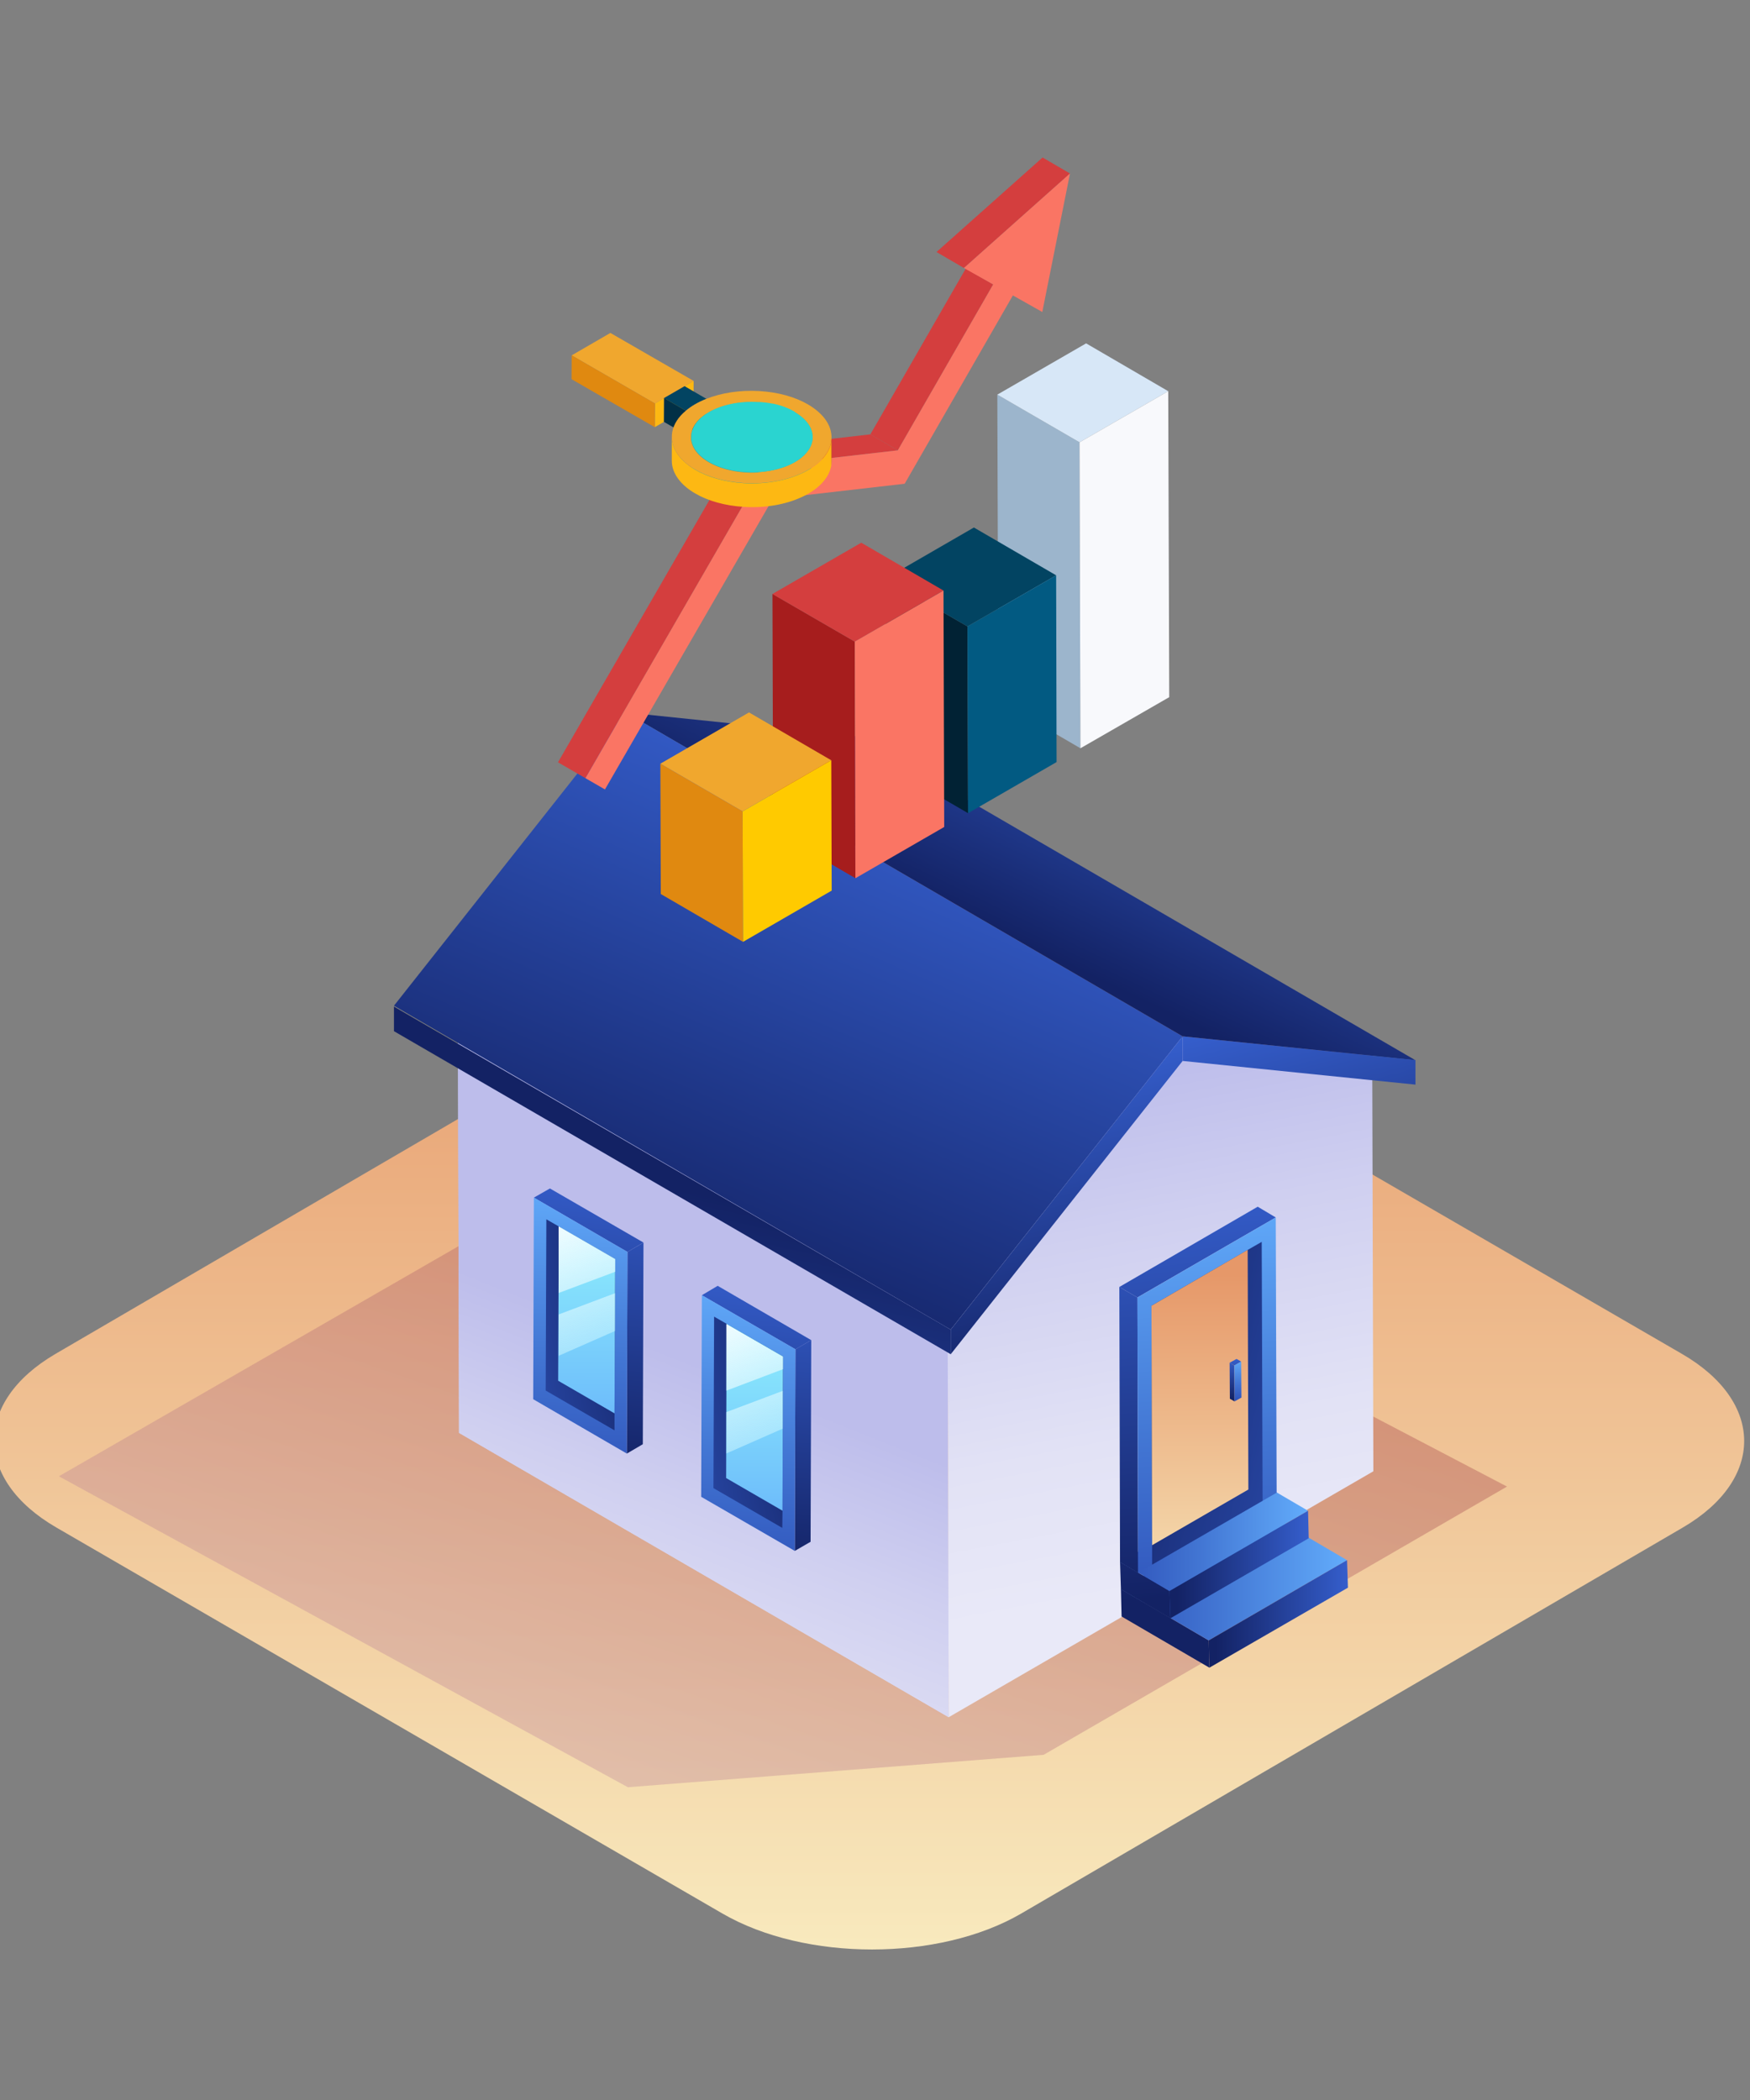 <svg width="100" height="120" viewBox="0 0 100 120" fill="none" xmlns="http://www.w3.org/2000/svg">
<rect x="0" y="0" width="100" height="120" fill="#808080" stroke="none"/>
<g clip-path="url(#clip0_1275_12561)">
<path d="M96.108 77.363C100.832 80.097 100.857 84.542 96.159 87.289L58.349 109.349C53.651 112.083 46.013 112.083 41.29 109.349L3.225 87.289C-1.498 84.555 -1.524 80.11 3.174 77.363L40.984 55.303C45.682 52.569 53.321 52.569 58.044 55.303L96.108 77.363Z" fill="url(#paint0_linear_1275_12561)"/>
<path style="mix-blend-mode:multiply" opacity="0.51" d="M42.232 61.98L86.115 84.947L59.635 100.276L35.879 102.128L3.365 84.359L42.232 61.98Z" fill="url(#paint1_linear_1275_12561)"/>
<path d="M78.413 60.419L50.431 44.171L38.273 42.919L66.255 59.167L78.413 60.419Z" fill="#855A40"/>
<path d="M54.148 74.483L26.166 58.222L26.23 81.879L54.212 98.128L54.148 74.483Z" fill="url(#paint2_linear_1275_12561)"/>
<g style="mix-blend-mode:multiply">
<path d="M54.148 74.484L26.166 58.223L26.23 81.88L54.212 98.129L54.148 74.484Z" fill="url(#paint3_linear_1275_12561)"/>
</g>
<path d="M66.255 59.167L38.273 42.919L26.166 58.222L54.148 74.483L66.255 59.167Z" fill="#E49768"/>
<path d="M66.255 59.165L54.148 74.481L54.212 98.126L78.477 84.074L78.413 60.417L66.255 59.165Z" fill="url(#paint4_linear_1275_12561)"/>
<path d="M80.883 60.586L49.056 42.089L35.752 40.71L67.579 59.219L80.883 60.586Z" fill="url(#paint5_linear_1275_12561)"/>
<path d="M67.579 59.219L35.752 40.71L22.512 57.469L54.326 75.979L67.579 59.219Z" fill="url(#paint6_linear_1275_12561)"/>
<path d="M22.512 58.925L54.326 77.384V75.979L22.512 57.52V58.925Z" fill="url(#paint7_linear_1275_12561)"/>
<path d="M67.579 60.625L80.883 61.979V60.574L67.579 59.22V60.625Z" fill="url(#paint8_linear_1275_12561)"/>
<path d="M54.327 77.385L67.579 60.625V59.22L54.327 75.98V77.385Z" fill="url(#paint9_linear_1275_12561)"/>
<path d="M69.068 93.738L64.052 90.8L64.091 92.371L69.107 95.296L69.068 93.738Z" fill="url(#paint10_linear_1275_12561)"/>
<path d="M76.974 89.153L71.958 86.215L64.052 90.801L69.068 93.739L76.974 89.153Z" fill="url(#paint11_linear_1275_12561)"/>
<path d="M69.068 93.739L69.106 95.297L77.025 90.724L76.974 89.153L69.068 93.739Z" fill="url(#paint12_linear_1275_12561)"/>
<path d="M66.828 90.915L64.002 89.254L64.053 90.813L66.879 92.474L66.828 90.915Z" fill="url(#paint13_linear_1275_12561)"/>
<path d="M74.746 86.33L71.907 84.67L64.002 89.256L66.828 90.916L74.746 86.33Z" fill="url(#paint14_linear_1275_12561)"/>
<path d="M66.828 90.916L66.879 92.474L74.785 87.901L74.746 86.33L66.828 90.916Z" fill="url(#paint15_linear_1275_12561)"/>
<path d="M64.995 74.14L63.963 73.54L64.002 89.265L65.033 89.878L64.995 74.14Z" fill="url(#paint16_linear_1275_12561)"/>
<path d="M72.9 69.569L71.869 68.955L63.963 73.541L64.995 74.141L72.9 69.569Z" fill="url(#paint17_linear_1275_12561)"/>
<path d="M64.995 74.144L65.033 89.881L72.951 85.296L72.9 69.571L64.995 74.144Z" fill="url(#paint18_linear_1275_12561)"/>
<path d="M65.797 74.617L65.835 88.298V89.409L72.149 85.756L72.098 70.964L71.296 71.424L65.797 74.617Z" fill="url(#paint19_linear_1275_12561)"/>
<path d="M65.797 74.616L65.835 88.297L71.335 85.116L71.296 71.422L65.797 74.616Z" fill="url(#paint20_linear_1275_12561)"/>
<path d="M70.532 78.025L70.265 77.871L70.278 79.928L70.545 80.081L70.532 78.025Z" fill="url(#paint21_linear_1275_12561)"/>
<path d="M70.927 77.807L70.66 77.654L70.265 77.871L70.532 78.024L70.927 77.807Z" fill="url(#paint22_linear_1275_12561)"/>
<path d="M70.532 78.023L70.545 80.079L70.94 79.862L70.927 77.805L70.532 78.023Z" fill="url(#paint23_linear_1275_12561)"/>
<path d="M45.453 77.103L46.357 76.579L46.319 88.101L45.415 88.625L45.453 77.103Z" fill="url(#paint24_linear_1275_12561)"/>
<path d="M40.106 74.013L41.01 73.476L46.357 76.58L45.453 77.104L40.106 74.013Z" fill="url(#paint25_linear_1275_12561)"/>
<path d="M45.453 77.101L45.415 88.623L40.068 85.532L40.106 74.01L45.453 77.101Z" fill="url(#paint26_linear_1275_12561)"/>
<path d="M44.74 77.511L44.714 86.325L44.702 87.309L40.768 85.035L40.806 75.237L41.519 75.646L44.74 77.511Z" fill="url(#paint27_linear_1275_12561)"/>
<path d="M44.74 77.511L44.714 86.326L41.493 84.46L41.519 75.647L44.74 77.511Z" fill="url(#paint28_linear_1275_12561)"/>
<path style="mix-blend-mode:screen" d="M44.74 77.511V78.24L41.506 79.466V80.692L44.727 79.479V81.637L41.506 83.055V75.659L44.74 77.524V77.511Z" fill="url(#paint29_linear_1275_12561)"/>
<path d="M35.854 71.541L36.77 71.005L36.732 82.527L35.816 83.064L35.854 71.541Z" fill="url(#paint30_linear_1275_12561)"/>
<path d="M30.507 68.436L31.424 67.912L36.77 71.003L35.854 71.54L30.507 68.436Z" fill="url(#paint31_linear_1275_12561)"/>
<path d="M35.854 71.537L35.816 83.059L30.469 79.955L30.507 68.433L35.854 71.537Z" fill="url(#paint32_linear_1275_12561)"/>
<path d="M35.154 71.949L35.115 80.763V81.734L31.182 79.46L31.22 69.675L31.933 70.084L35.154 71.949Z" fill="url(#paint33_linear_1275_12561)"/>
<path d="M35.154 71.95L35.115 80.764L31.895 78.899L31.933 70.085L35.154 71.95Z" fill="url(#paint34_linear_1275_12561)"/>
<path style="mix-blend-mode:screen" d="M35.154 71.945V72.673L31.92 73.886V75.113L35.141 73.899V76.058L31.92 77.476V70.08L35.154 71.945Z" fill="url(#paint35_linear_1275_12561)"/>
<path d="M51.303 25.733L49.736 24.82L55.187 15.347L56.753 16.253L51.303 25.733Z" fill="#D43E3E"/>
<path d="M55.081 15.315L53.514 14.401L59.576 9L61.142 9.914L55.081 15.315Z" fill="#D43E3E"/>
<path d="M43.773 26.599L42.206 25.685L49.736 24.82L51.303 25.734L43.773 26.599Z" fill="#D43E3E"/>
<path d="M33.452 44.467L31.885 43.561L42.206 25.685L43.772 26.599L33.452 44.467Z" fill="#D43E3E"/>
<path d="M55.081 15.315L61.142 9.914L59.56 17.828L57.879 16.882L51.695 27.643L44.156 28.508L34.569 45.111L33.452 44.467L43.772 26.599L51.303 25.734L56.753 16.254L55.081 15.315Z" fill="#FA7564"/>
<path d="M39.636 21.765L39.628 23.127L39.114 23.429L39.114 22.067L39.636 21.765Z" fill="#FDB813"/>
<path d="M39.114 22.068L39.114 23.431L37.939 24.108L37.947 22.746L39.114 22.068Z" fill="#C38E0F"/>
<path d="M39.636 21.767L39.114 22.068L37.947 22.745L37.425 23.056L32.668 20.306L34.879 19.025L39.636 21.767Z" fill="#F0A72E"/>
<path d="M37.947 22.745L37.939 24.108L37.417 24.409L37.425 23.055L37.947 22.745Z" fill="#FDB813"/>
<path d="M37.425 23.055L37.417 24.41L32.66 21.668L32.668 20.306L37.425 23.055Z" fill="#E08910"/>
<path d="M39.195 23.471L39.187 24.826L37.939 24.108L37.947 22.745L39.195 23.471Z" fill="#013046"/>
<path d="M40.362 22.796L40.362 24.159C39.905 24.338 39.505 24.575 39.187 24.836L39.187 23.481C39.505 23.212 39.905 22.984 40.362 22.804L40.362 22.796Z" fill="#024462"/>
<path d="M40.362 22.794C39.905 22.974 39.505 23.203 39.195 23.472L37.947 22.746L39.122 22.068L40.37 22.794L40.362 22.794Z" fill="#024462"/>
<path d="M46.432 24.971L46.432 26.326C46.432 25.771 46.041 25.265 45.404 24.898C45.062 24.702 44.654 24.547 44.188 24.441C44.172 24.441 44.164 24.441 44.148 24.433C44.14 24.433 44.131 24.433 44.123 24.433C43.984 24.408 43.846 24.384 43.707 24.367C43.699 24.367 43.691 24.367 43.683 24.367C43.593 24.351 43.503 24.343 43.413 24.343C43.381 24.343 43.348 24.343 43.307 24.343C42.23 24.278 41.219 24.506 40.509 24.914C39.954 25.232 39.587 25.657 39.505 26.138C39.489 26.203 39.489 26.268 39.489 26.342L39.489 24.979C39.489 24.914 39.497 24.849 39.514 24.776C39.595 24.294 39.962 23.87 40.517 23.552C41.227 23.144 42.239 22.915 43.316 22.98C43.348 22.98 43.381 22.98 43.422 22.98C43.511 22.98 43.601 22.997 43.691 23.005C43.691 23.005 43.707 23.005 43.715 23.005C43.862 23.021 44.001 23.046 44.131 23.07C44.14 23.07 44.148 23.07 44.164 23.07C44.18 23.07 44.188 23.07 44.205 23.078C44.67 23.176 45.078 23.34 45.42 23.535C46.057 23.902 46.449 24.416 46.449 24.963L46.432 24.971Z" fill="#BE8A0E"/>
<path d="M47.525 24.986L47.525 26.349C47.525 26.438 47.517 26.52 47.501 26.61L47.501 25.247C47.517 25.157 47.525 25.068 47.525 24.986Z" fill="#BE8A0E"/>
<path d="M46.432 24.968L46.432 26.322C46.432 26.388 46.424 26.453 46.408 26.526C46.326 27.008 45.959 27.44 45.404 27.75C44.849 28.068 44.115 28.272 43.316 28.321C43.087 28.338 42.85 28.338 42.614 28.321C41.782 28.272 41.056 28.06 40.509 27.742C39.864 27.375 39.481 26.861 39.481 26.314L39.481 24.952C39.481 25.506 39.873 26.012 40.509 26.379C41.056 26.698 41.79 26.91 42.614 26.959C42.85 26.975 43.087 26.975 43.316 26.959C44.115 26.91 44.849 26.706 45.404 26.388C45.959 26.069 46.326 25.645 46.408 25.156C46.416 25.09 46.424 25.025 46.424 24.96L46.432 24.968Z" fill="#40A19E"/>
<path d="M46.432 24.968L46.432 26.322C46.432 26.388 46.424 26.453 46.408 26.526C46.326 27.008 45.959 27.44 45.404 27.75C44.849 28.068 44.115 28.272 43.316 28.321C43.087 28.338 42.85 28.338 42.614 28.321C41.782 28.272 41.056 28.06 40.509 27.742C39.864 27.375 39.481 26.861 39.481 26.314L39.481 24.952C39.481 25.506 39.873 26.012 40.509 26.379C41.056 26.698 41.79 26.91 42.614 26.959C42.85 26.975 43.087 26.975 43.316 26.959C44.115 26.91 44.849 26.706 45.404 26.388C45.959 26.069 46.326 25.645 46.408 25.156C46.416 25.09 46.424 25.025 46.424 24.96L46.432 24.968Z" fill="#40A19E"/>
<path d="M46.432 24.968L46.432 26.322C46.432 26.388 46.424 26.453 46.408 26.526C46.326 27.008 45.959 27.44 45.404 27.75C44.849 28.068 44.115 28.272 43.316 28.321C43.087 28.338 42.85 28.338 42.614 28.321C41.782 28.272 41.056 28.06 40.509 27.742C39.864 27.375 39.481 26.861 39.481 26.314L39.481 24.952C39.481 25.506 39.873 26.012 40.509 26.379C41.056 26.698 41.79 26.91 42.614 26.959C42.85 26.975 43.087 26.975 43.316 26.959C44.115 26.91 44.849 26.706 45.404 26.388C45.959 26.069 46.326 25.645 46.408 25.156C46.416 25.09 46.424 25.025 46.424 24.96L46.432 24.968Z" fill="#40A19E"/>
<path d="M47.501 25.242C47.248 26.695 45.013 27.755 42.508 27.6C41.423 27.535 40.46 27.258 39.742 26.842C38.796 26.295 38.273 25.52 38.412 24.696C38.494 24.239 38.763 23.823 39.187 23.472C39.505 23.203 39.905 22.974 40.354 22.795C41.211 22.452 42.279 22.281 43.397 22.346C44.482 22.411 45.445 22.689 46.163 23.105C47.101 23.651 47.632 24.418 47.493 25.242L47.501 25.242ZM43.324 26.98C44.123 26.931 44.858 26.727 45.412 26.409C45.967 26.091 46.334 25.667 46.416 25.177C46.522 24.549 46.122 23.962 45.404 23.546C45.062 23.35 44.654 23.195 44.188 23.089C44.172 23.089 44.164 23.089 44.148 23.08C44.14 23.08 44.123 23.08 44.115 23.08C43.976 23.056 43.838 23.031 43.699 23.015C43.699 23.015 43.683 23.015 43.675 23.015C43.585 23.007 43.495 22.999 43.405 22.991C43.373 22.991 43.332 22.991 43.299 22.991C42.222 22.925 41.211 23.154 40.501 23.562C39.946 23.88 39.579 24.304 39.497 24.786C39.391 25.414 39.791 26.001 40.509 26.417C41.056 26.735 41.79 26.948 42.614 26.997C42.85 27.013 43.087 27.013 43.316 26.997L43.324 26.98Z" fill="#F0A72E"/>
<path d="M45.412 23.545C46.13 23.961 46.53 24.549 46.424 25.177C46.343 25.658 45.975 26.091 45.42 26.409C44.866 26.727 44.132 26.931 43.332 26.98C43.103 26.996 42.867 26.996 42.63 26.98C41.806 26.931 41.072 26.719 40.525 26.401C39.807 25.985 39.407 25.397 39.514 24.769C39.595 24.288 39.962 23.863 40.517 23.545C41.227 23.137 42.239 22.909 43.316 22.974C43.348 22.974 43.381 22.974 43.422 22.974C43.511 22.974 43.601 22.99 43.691 22.998C43.691 22.998 43.707 22.998 43.715 22.998C43.862 23.015 44.001 23.039 44.132 23.064C44.14 23.064 44.148 23.064 44.164 23.064C44.18 23.064 44.189 23.064 44.205 23.072C44.67 23.17 45.078 23.333 45.42 23.529L45.412 23.545Z" fill="#2AD4D0"/>
<path d="M47.501 25.244L47.501 26.607C47.248 28.059 45.013 29.12 42.508 28.965C41.423 28.9 40.46 28.622 39.742 28.206C38.902 27.725 38.388 27.048 38.388 26.33L38.388 24.967C38.388 25.693 38.902 26.362 39.742 26.852C40.46 27.268 41.423 27.545 42.508 27.611C45.013 27.757 47.248 26.705 47.501 25.253L47.501 25.244Z" fill="#FDB813"/>
<path d="M61.738 42.758L57.047 40.025L56.99 22.549L61.689 25.274L61.738 42.758Z" fill="#9CB5CC"/>
<path d="M61.689 25.275L56.99 22.55L62.064 19.621L66.756 22.354L61.689 25.275Z" fill="#D7E7F7"/>
<path d="M66.756 22.354L66.813 39.838L61.738 42.759L61.689 25.275L66.756 22.354Z" fill="#F8F9FC"/>
<path d="M55.317 46.467L50.609 43.734L50.585 33.071L55.284 35.796L55.317 46.467Z" fill="#012234"/>
<path d="M55.284 35.797L50.585 33.072L55.651 30.143L60.351 32.876L55.284 35.797Z" fill="#024462"/>
<path d="M60.351 32.876L60.376 43.547L55.317 46.468L55.284 35.797L60.351 32.876Z" fill="#025A82"/>
<path d="M48.88 50.184L44.18 47.45L44.14 33.94L48.847 36.665L48.88 50.184Z" fill="#A61D1D"/>
<path d="M48.847 36.666L44.14 33.941L49.214 31.012L53.914 33.745L48.847 36.666Z" fill="#D43E3E"/>
<path d="M53.914 33.745L53.955 47.256L48.88 50.185L48.847 36.666L53.914 33.745Z" fill="#FA7564"/>
<path d="M42.459 53.82L37.759 51.087L37.735 43.638L42.434 46.363L42.459 53.82Z" fill="#E08910"/>
<path d="M42.434 46.364L37.735 43.639L42.801 40.71L47.501 43.444L42.434 46.364Z" fill="#F0A72E"/>
<path d="M47.501 43.443L47.525 50.892L42.459 53.821L42.434 46.364L47.501 43.443Z" fill="#FFCA00"/>
</g>
<defs>
<linearGradient id="paint0_linear_1275_12561" x1="49.667" y1="111.138" x2="49.667" y2="50.449" gradientUnits="userSpaceOnUse">
<stop stop-color="#F8E9BD"/>
<stop offset="1" stop-color="#E69869"/>
</linearGradient>
<linearGradient id="paint1_linear_1275_12561" x1="24.536" y1="143.669" x2="51.907" y2="64.285" gradientUnits="userSpaceOnUse">
<stop stop-color="#E8E8F7"/>
<stop offset="1" stop-color="#B55C51"/>
</linearGradient>
<linearGradient id="paint2_linear_1275_12561" x1="30.787" y1="101.921" x2="45.859" y2="64.159" gradientUnits="userSpaceOnUse">
<stop stop-color="#E9E9F8"/>
<stop offset="0.18" stop-color="#E2E2F5"/>
<stop offset="0.44" stop-color="#CFCFF0"/>
<stop offset="0.63" stop-color="#BDBDEB"/>
</linearGradient>
<linearGradient id="paint3_linear_1275_12561" x1="30.787" y1="101.922" x2="45.859" y2="64.159" gradientUnits="userSpaceOnUse">
<stop stop-color="#E9E9F8"/>
<stop offset="0.18" stop-color="#E2E2F5"/>
<stop offset="0.44" stop-color="#CFCFF0"/>
<stop offset="0.63" stop-color="#BDBDEB"/>
</linearGradient>
<linearGradient id="paint4_linear_1275_12561" x1="68.75" y1="92.096" x2="62.51" y2="59.48" gradientUnits="userSpaceOnUse">
<stop offset="0.05" stop-color="#E9E9F8"/>
<stop offset="0.31" stop-color="#E2E2F5"/>
<stop offset="0.68" stop-color="#CFCFF0"/>
<stop offset="0.95" stop-color="#BDBDEB"/>
</linearGradient>
<linearGradient id="paint5_linear_1275_12561" x1="64.231" y1="38.295" x2="56.666" y2="54" gradientUnits="userSpaceOnUse">
<stop stop-color="#355ECC"/>
<stop offset="0.95" stop-color="#132264"/>
</linearGradient>
<linearGradient id="paint6_linear_1275_12561" x1="50.978" y1="44.504" x2="37.803" y2="75.052" gradientUnits="userSpaceOnUse">
<stop stop-color="#355ECC"/>
<stop offset="0.95" stop-color="#132264"/>
</linearGradient>
<linearGradient id="paint7_linear_1275_12561" x1="32.544" y1="94.743" x2="38.682" y2="66.432" gradientUnits="userSpaceOnUse">
<stop stop-color="#355ECC"/>
<stop offset="0.95" stop-color="#132264"/>
</linearGradient>
<linearGradient id="paint8_linear_1275_12561" x1="73.499" y1="57.764" x2="77.855" y2="74.401" gradientUnits="userSpaceOnUse">
<stop stop-color="#355ECC"/>
<stop offset="0.95" stop-color="#132264"/>
</linearGradient>
<linearGradient id="paint9_linear_1275_12561" x1="59.19" y1="61.52" x2="63.558" y2="78.157" gradientUnits="userSpaceOnUse">
<stop stop-color="#355ECC"/>
<stop offset="0.95" stop-color="#132264"/>
</linearGradient>
<linearGradient id="paint10_linear_1275_12561" x1="64.243" y1="68.062" x2="66.55" y2="92.523" gradientUnits="userSpaceOnUse">
<stop stop-color="#355ECC"/>
<stop offset="0.95" stop-color="#132264"/>
</linearGradient>
<linearGradient id="paint11_linear_1275_12561" x1="76.974" y1="89.971" x2="64.052" y2="89.971" gradientUnits="userSpaceOnUse">
<stop stop-color="#62ACFB"/>
<stop offset="0.56" stop-color="#4377D4"/>
<stop offset="0.99" stop-color="#2F53BA"/>
</linearGradient>
<linearGradient id="paint12_linear_1275_12561" x1="77.025" y1="92.231" x2="69.068" y2="92.231" gradientUnits="userSpaceOnUse">
<stop stop-color="#355ECC"/>
<stop offset="0.95" stop-color="#132264"/>
</linearGradient>
<linearGradient id="paint13_linear_1275_12561" x1="63.327" y1="68.139" x2="65.621" y2="92.613" gradientUnits="userSpaceOnUse">
<stop stop-color="#355ECC"/>
<stop offset="0.95" stop-color="#132264"/>
</linearGradient>
<linearGradient id="paint14_linear_1275_12561" x1="74.746" y1="87.787" x2="64.014" y2="87.787" gradientUnits="userSpaceOnUse">
<stop stop-color="#62ACFB"/>
<stop offset="0.56" stop-color="#4377D4"/>
<stop offset="0.99" stop-color="#2F53BA"/>
</linearGradient>
<linearGradient id="paint15_linear_1275_12561" x1="74.797" y1="89.409" x2="66.841" y2="89.409" gradientUnits="userSpaceOnUse">
<stop stop-color="#355ECC"/>
<stop offset="0.95" stop-color="#132264"/>
</linearGradient>
<linearGradient id="paint16_linear_1275_12561" x1="63.238" y1="68.149" x2="65.545" y2="92.623" gradientUnits="userSpaceOnUse">
<stop stop-color="#355ECC"/>
<stop offset="0.95" stop-color="#132264"/>
</linearGradient>
<linearGradient id="paint17_linear_1275_12561" x1="68.075" y1="67.691" x2="70.382" y2="92.164" gradientUnits="userSpaceOnUse">
<stop stop-color="#355ECC"/>
<stop offset="0.95" stop-color="#132264"/>
</linearGradient>
<linearGradient id="paint18_linear_1275_12561" x1="68.292" y1="68.485" x2="69.74" y2="92.231" gradientUnits="userSpaceOnUse">
<stop stop-color="#62ACFB"/>
<stop offset="0.56" stop-color="#4377D4"/>
<stop offset="0.99" stop-color="#2F53BA"/>
</linearGradient>
<linearGradient id="paint19_linear_1275_12561" x1="82.537" y1="83.431" x2="61.499" y2="78.43" gradientUnits="userSpaceOnUse">
<stop stop-color="#355ECC"/>
<stop offset="0.95" stop-color="#132264"/>
</linearGradient>
<linearGradient id="paint20_linear_1275_12561" x1="68.636" y1="93.56" x2="68.533" y2="72.841" gradientUnits="userSpaceOnUse">
<stop stop-color="#F8E9BD"/>
<stop offset="1" stop-color="#E69869"/>
</linearGradient>
<linearGradient id="paint21_linear_1275_12561" x1="70.341" y1="77.667" x2="70.47" y2="80.043" gradientUnits="userSpaceOnUse">
<stop stop-color="#355ECC"/>
<stop offset="0.95" stop-color="#132264"/>
</linearGradient>
<linearGradient id="paint22_linear_1275_12561" x1="70.596" y1="77.654" x2="70.724" y2="80.029" gradientUnits="userSpaceOnUse">
<stop stop-color="#355ECC"/>
<stop offset="0.95" stop-color="#132264"/>
</linearGradient>
<linearGradient id="paint23_linear_1275_12561" x1="70.583" y1="77.678" x2="70.878" y2="80.028" gradientUnits="userSpaceOnUse">
<stop stop-color="#62ACFB"/>
<stop offset="0.56" stop-color="#4377D4"/>
<stop offset="0.99" stop-color="#2F53BA"/>
</linearGradient>
<linearGradient id="paint24_linear_1275_12561" x1="46.828" y1="72.581" x2="45.123" y2="90.668" gradientUnits="userSpaceOnUse">
<stop stop-color="#355ECC"/>
<stop offset="0.95" stop-color="#132264"/>
</linearGradient>
<linearGradient id="paint25_linear_1275_12561" x1="43.492" y1="72.557" x2="41.865" y2="89.89" gradientUnits="userSpaceOnUse">
<stop stop-color="#355ECC"/>
<stop offset="0.95" stop-color="#132264"/>
</linearGradient>
<linearGradient id="paint26_linear_1275_12561" x1="43.25" y1="73.218" x2="42.212" y2="90.334" gradientUnits="userSpaceOnUse">
<stop stop-color="#62ACFB"/>
<stop offset="0.56" stop-color="#4377D4"/>
<stop offset="0.99" stop-color="#2F53BA"/>
</linearGradient>
<linearGradient id="paint27_linear_1275_12561" x1="34.084" y1="83.349" x2="47.545" y2="80.15" gradientUnits="userSpaceOnUse">
<stop stop-color="#355ECC"/>
<stop offset="0.95" stop-color="#132264"/>
</linearGradient>
<linearGradient id="paint28_linear_1275_12561" x1="43.085" y1="89.659" x2="43.136" y2="76.553" gradientUnits="userSpaceOnUse">
<stop stop-color="#62ACFB"/>
<stop offset="0.39" stop-color="#73C5FB"/>
<stop offset="0.98" stop-color="#8BEAFD"/>
</linearGradient>
<linearGradient id="paint29_linear_1275_12561" x1="40.704" y1="74.701" x2="48.284" y2="92.055" gradientUnits="userSpaceOnUse">
<stop stop-color="white"/>
<stop offset="0.47" stop-color="#C5F4FE" stop-opacity="0.51"/>
<stop offset="0.84" stop-color="#9BEDFD" stop-opacity="0.14"/>
<stop offset="1" stop-color="#8BEAFD" stop-opacity="0"/>
</linearGradient>
<linearGradient id="paint30_linear_1275_12561" x1="37.229" y1="67.019" x2="35.537" y2="85.093" gradientUnits="userSpaceOnUse">
<stop stop-color="#355ECC"/>
<stop offset="0.95" stop-color="#132264"/>
</linearGradient>
<linearGradient id="paint31_linear_1275_12561" x1="33.893" y1="66.992" x2="32.266" y2="84.313" gradientUnits="userSpaceOnUse">
<stop stop-color="#355ECC"/>
<stop offset="0.95" stop-color="#132264"/>
</linearGradient>
<linearGradient id="paint32_linear_1275_12561" x1="33.651" y1="67.641" x2="32.613" y2="84.77" gradientUnits="userSpaceOnUse">
<stop stop-color="#62ACFB"/>
<stop offset="0.56" stop-color="#4377D4"/>
<stop offset="0.99" stop-color="#2F53BA"/>
</linearGradient>
<linearGradient id="paint33_linear_1275_12561" x1="24.498" y1="77.774" x2="37.947" y2="74.588" gradientUnits="userSpaceOnUse">
<stop stop-color="#355ECC"/>
<stop offset="0.95" stop-color="#132264"/>
</linearGradient>
<linearGradient id="paint34_linear_1275_12561" x1="33.486" y1="84.085" x2="33.55" y2="70.979" gradientUnits="userSpaceOnUse">
<stop stop-color="#62ACFB"/>
<stop offset="0.39" stop-color="#73C5FB"/>
<stop offset="0.98" stop-color="#8BEAFD"/>
</linearGradient>
<linearGradient id="paint35_linear_1275_12561" x1="31.118" y1="69.135" x2="38.698" y2="86.488" gradientUnits="userSpaceOnUse">
<stop stop-color="white"/>
<stop offset="0.47" stop-color="#C5F4FE" stop-opacity="0.51"/>
<stop offset="0.84" stop-color="#9BEDFD" stop-opacity="0.14"/>
<stop offset="1" stop-color="#8BEAFD" stop-opacity="0"/>
</linearGradient>
<clipPath id="clip0_1275_12561">
<rect width="100" height="120" fill="white"/>
</clipPath>
</defs>
</svg>

